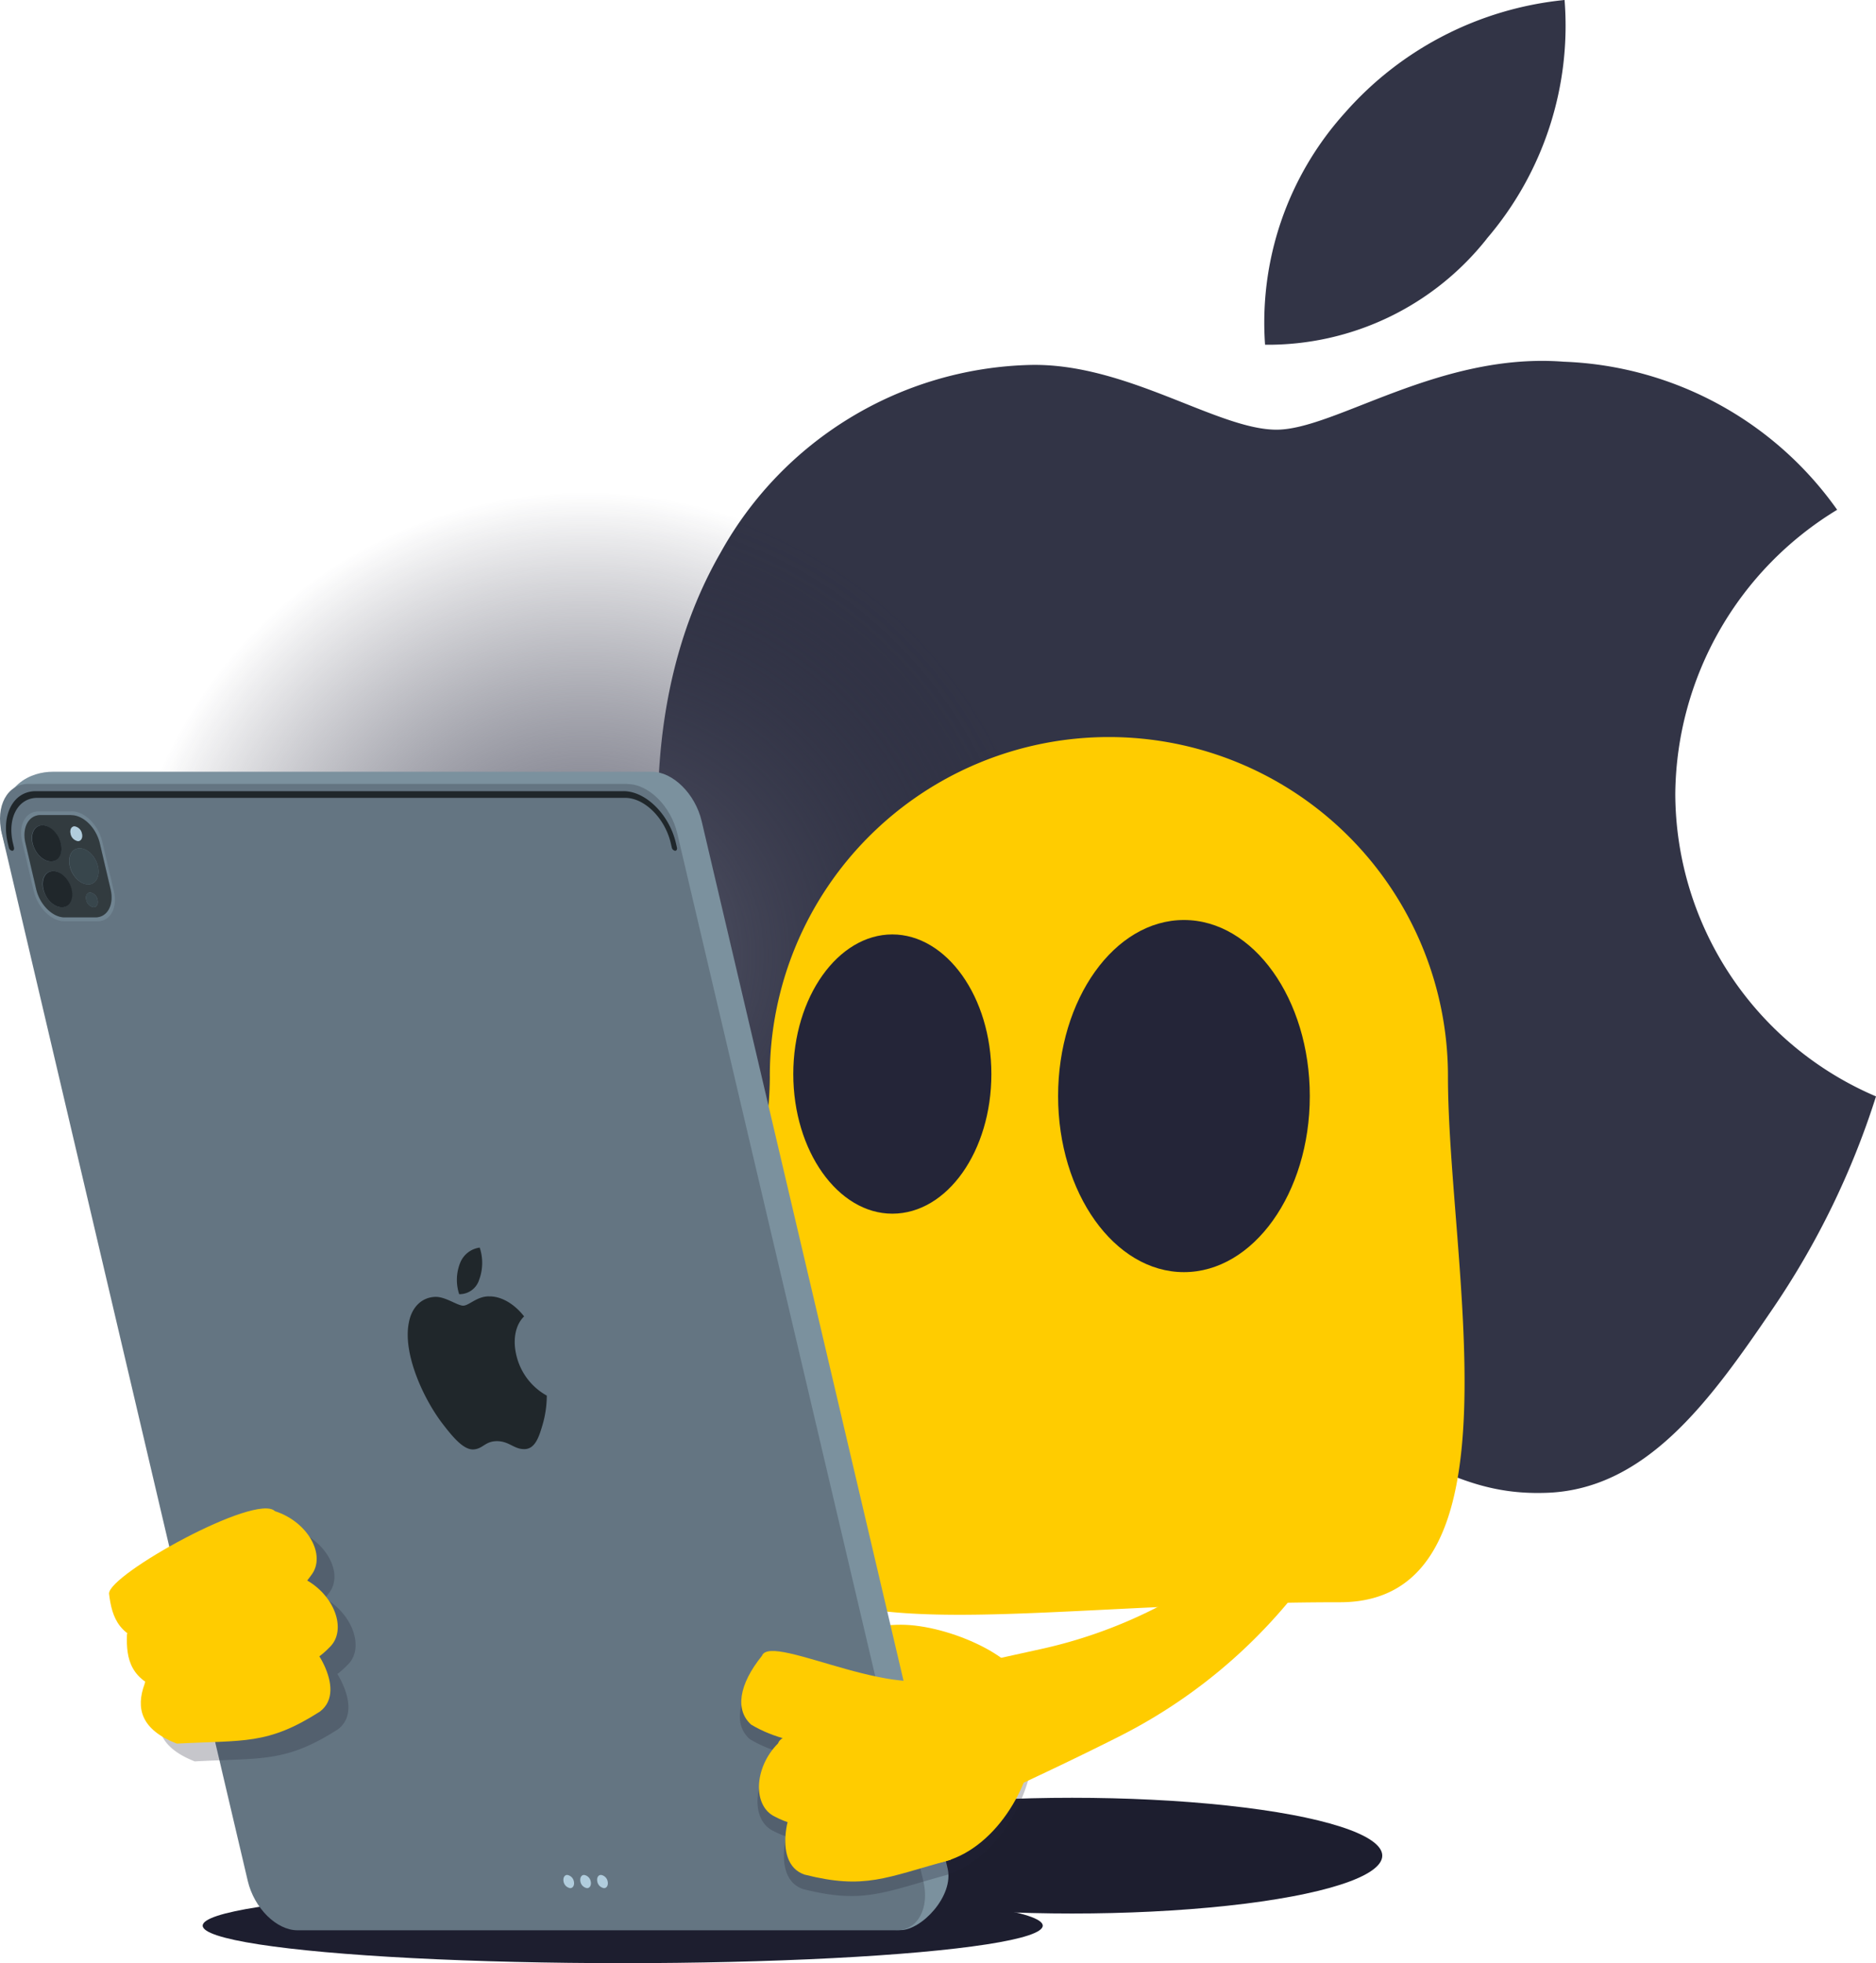<svg xmlns="http://www.w3.org/2000/svg" xmlns:xlink="http://www.w3.org/1999/xlink" width="427.125" height="446.979" viewBox="0 0 427.125 446.979">
  <defs>
    <radialGradient id="radial-gradient" cx="0.5" cy="0.5" r="0.5" gradientUnits="objectBoundingBox">
      <stop offset="0" stop-color="#5f6172"/>
      <stop offset="1" stop-color="#242538" stop-opacity="0"/>
    </radialGradient>
  </defs>
  <g id="Layer_2" data-name="Layer 2" transform="translate(0 0)">
    <g id="Ñëîé_1" data-name="Ñëîé 1" transform="translate(0 0)">
      <path id="globalnav_apple_image_cxwwnrj0urau_large" data-name="globalnav apple image  cxwwnrj0urau large" d="M319.212,97.833c-13.435,0-34.268-15.291-56.192-14.737a82.92,82.92,0,0,0-70.383,42.741c-30.028,52.179-7.734,129.154,21.53,171.533,14.367,20.631,31.321,43.849,53.8,43.11,21.555-.924,29.658-14.006,55.823-14.006s33.344,14.006,56.192,13.435c23.218-.369,37.954-20.992,52.137-41.825a185.085,185.085,0,0,0,23.587-48.45,75.153,75.153,0,0,1-45.7-68.905,76.471,76.471,0,0,1,36.854-64.657,79.771,79.771,0,0,0-62.238-33.714C356.251,80.149,332.479,97.833,319.212,97.833Zm47.863-43.479A74.472,74.472,0,0,0,384.8,0a76.614,76.614,0,0,0-50.113,25.8,71.273,71.273,0,0,0-18.079,52.691,63.523,63.523,0,0,0,50.483-24.133" transform="translate(-28.58 0)" fill="#323446"/>
      <circle id="Ellipse_218" data-name="Ellipse 218" cx="106.465" cy="106.465" r="106.465" transform="translate(26.8 111.159)" fill="url(#radial-gradient)"/>
      <path id="Path_9529" data-name="Path 9529" d="M207.215,277.052c0,29.07-20.875,96.019,5.324,115.769,20.48,12.6,63.607,4.022,124.485,4.022,42.6,0,24.586-77.2,24.586-119.791a77.2,77.2,0,1,0-154.4,0" transform="translate(-31.941 -32.037)" fill="#fc0"/>
      <path id="Path_9530" data-name="Path 9530" d="M304.021,249.46c-15.811,0-28.65,18.012-28.65,40.087s12.839,40.087,28.65,40.087,28.659-18,28.659-40.087S319.824,249.46,304.021,249.46Zm-66.395,3.283c-12.369,0-22.546,14.275-22.546,31.791s10.177,31.791,22.546,31.791c12.528,0,22.554-14.275,22.554-31.791s-10.194-31.791-22.571-31.791Z" transform="translate(-34.465 -39.989)" fill="#242538" fill-rule="evenodd"/>
      <ellipse id="Ellipse_219" data-name="Ellipse 219" cx="70.618" cy="13.175" rx="70.618" ry="13.175" transform="translate(173.478 409.327)" fill="#1d1e2f"/>
      <ellipse id="Ellipse_220" data-name="Ellipse 220" cx="95.633" cy="8.54" rx="95.633" ry="8.54" transform="translate(46.146 429.899)" fill="#1d1e2f"/>
      <path id="Path_9531" data-name="Path 9531" d="M268.235,454.9c0,6.625-16.794,9.64-27.786,9.64s-19.96-5.366-19.96-11.991,8.934-12,19.96-12S268.235,448.275,268.235,454.9Z" transform="translate(-35.332 -70.622)" fill="#fc0"/>
      <path id="Path_9532" data-name="Path 9532" d="M148.446,209.26H12.055C7.243,209.26.047,212.023.3,222.7l61.692,236.29c1.461,6.214,6.541,11.252,11.344,11.252L205.067,473c4.811,0,12.184-7.8,10.723-14.015l-56-238.474c-1.461-6.214-6.541-11.252-11.344-11.252" transform="translate(-0.034 -33.545)" fill="#7b919e"/>
      <path id="Path_9533" data-name="Path 9533" d="M142.847,212.55H6.455c-4.811,0-7.557,5.038-6.063,11.252l56,238.516c1.461,6.214,6.541,11.252,11.353,11.252H204.128c4.811,0,7.557-5.038,6.071-11.252L154.191,223.844c-1.461-6.214-6.533-11.252-11.344-11.252" transform="translate(0.016 -34.073)" fill="#647582"/>
      <path id="Path_9534" data-name="Path 9534" d="M129,349.386c-2.737,0-4.518,2.116-5.827,2.116s-3.972-2-6.214-2H116.8c-3.04.1-5.324,2.3-5.987,5.769-1.486,7.037,3.283,17.432,7.683,23.15,2.116,2.746,4.585,5.819,6.877,5.819h.1c2.225-.126,2.653-1.889,5.382-1.889s3.879,1.814,6.155,1.814h.143c2.41-.05,3.3-2.838,4.115-5.651a23.973,23.973,0,0,0,.932-6.533,14.149,14.149,0,0,1-6.953-9.3c-.84-3.585-.134-6.885,1.789-8.733-2.141-2.746-4.937-4.434-7.557-4.551h-.512m-2.091-11.109a5.584,5.584,0,0,0-4.408,3.485,10.454,10.454,0,0,0-.218,7.112h.076A4.652,4.652,0,0,0,126.8,345.6a11.009,11.009,0,0,0,.118-7.339" transform="translate(-17.707 -54.224)" fill="#20272b"/>
      <path id="Path_9535" data-name="Path 9535" d="M15.6,244.136c-2.729,0-5.626-2.863-6.457-6.407L6.691,227.275c-.84-3.544.714-6.407,3.451-6.407h7.02c2.737,0,5.634,2.863,6.466,6.407L26.1,237.73c.84,3.544-.714,6.407-3.451,6.407H15.6M17.221,220H9.663c-2.947,0-4.618,3.09-3.72,6.9L8.58,238.133c.9,3.812,4.014,6.9,6.961,6.9H23.1c2.956,0,4.627-3.09,3.728-6.9l-2.645-11.26c-.9-3.812-4.014-6.9-6.969-6.9" transform="translate(-0.901 -35.262)" fill="#708491"/>
      <path id="Path_9536" data-name="Path 9536" d="M22.356,241.992a2.049,2.049,0,0,1-1.679-1.679c-.218-.932.185-1.679.9-1.679a2.032,2.032,0,0,1,1.679,1.679c.218.915-.193,1.679-.9,1.679m-7.263,0c-1.763,0-3.619-1.847-4.2-4.114s.462-4.123,2.225-4.123,3.619,1.839,4.156,4.123-.462,4.114-2.225,4.114m6.037-5.206c-1.755,0-3.627-1.847-4.156-4.123s.5-4.106,2.259-4.106,3.627,1.839,4.156,4.123-.453,4.123-2.217,4.123m-2.318-9.875a2.049,2.049,0,0,1-1.679-1.679c-.218-.924.185-1.679.9-1.679a2.049,2.049,0,0,1,1.679,1.679c.218.924-.185,1.679-.9,1.679m-6.163,4.652c-1.763,0-3.627-1.839-4.2-4.123s.453-4.115,2.217-4.115,3.627,1.847,4.2,4.115-.462,4.123-2.217,4.123M17.309,221H10.3c-2.737,0-4.291,2.863-3.451,6.407L9.29,237.895c.84,3.544,3.728,6.407,6.457,6.407h7.028c2.737,0,4.282-2.863,3.451-6.407L23.775,227.44c-.84-3.544-3.728-6.407-6.466-6.407" transform="translate(-1.048 -35.427)" fill="#323b3f"/>
      <path id="Path_9537" data-name="Path 9537" d="M11.039,223.78c-1.763,0-2.754,1.847-2.217,4.114s2.393,4.123,4.2,4.123,2.754-1.839,2.217-4.123-2.393-4.114-4.2-4.114" transform="translate(-1.378 -35.873)" fill="#20272b"/>
      <path id="Path_9538" data-name="Path 9538" d="M21.139,230c-1.755,0-2.754,1.839-2.217,4.123s2.4,4.123,4.156,4.123,2.754-1.847,2.217-4.123S22.9,230,21.139,230" transform="translate(-2.997 -36.87)" fill="#38464c"/>
      <path id="Path_9539" data-name="Path 9539" d="M20.017,224.07c-.714,0-1.117.747-.9,1.679a2.049,2.049,0,0,0,1.679,1.679c.714,0,1.117-.747.9-1.679a2.049,2.049,0,0,0-1.679-1.679" transform="translate(-3.042 -35.919)" fill="#b1cddd"/>
      <path id="Path_9540" data-name="Path 9540" d="M24.237,242c-.714,0-1.117.739-.9,1.679a2.049,2.049,0,0,0,1.679,1.679c.705,0,1.117-.747.9-1.679A2.032,2.032,0,0,0,24.237,242" transform="translate(-3.719 -38.794)" fill="#38464c"/>
      <path id="Path_9541" data-name="Path 9541" d="M13.958,236.2c-1.763,0-2.754,1.839-2.225,4.123s2.393,4.115,4.2,4.115,2.763-1.847,2.225-4.115S15.755,236.2,14,236.2" transform="translate(-1.845 -37.864)" fill="#20272b"/>
      <path id="Path_9542" data-name="Path 9542" d="M153.623,508.39c-.638,0-1,.672-.84,1.495a1.831,1.831,0,0,0,1.511,1.511c.647,0,1.008-.672.84-1.511a1.831,1.831,0,0,0-1.52-1.495m3.846,0c-.638,0-1,.672-.84,1.495a1.831,1.831,0,0,0,1.511,1.511c.647,0,1.016-.672.84-1.511a1.831,1.831,0,0,0-1.52-1.495m3.854,0c-.647,0-1.008.672-.84,1.495a1.839,1.839,0,0,0,1.52,1.511c.647,0,1.008-.672.84-1.511a1.831,1.831,0,0,0-1.511-1.495" transform="translate(-24.472 -81.497)" fill="#b1cddd"/>
      <path id="Path_9543" data-name="Path 9543" d="M142.232,214.53H8.368c-5.038,0-7.885,5.29-6.356,11.8h0l.244,1.008a.924.924,0,0,0,.764.764c.327,0,.5-.344.4-.764l-.235-1.008h0C1.86,220.66,4.337,216.05,8.72,216.05H142.593c4.383,0,9.027,4.61,10.362,10.278h0l.235,1.008a.94.94,0,0,0,.764.764c.327,0,.512-.344.411-.764l-.235-1.008h0c-1.528-6.508-6.869-11.8-11.9-11.8" transform="translate(-0.243 -34.39)" fill="#20272b"/>
      <path id="Path_9545" data-name="Path 9545" d="M267.58,468.588c0-12.948-8.1-17.348-20.153-17.348-4.425,0-6.289,4.383-9.522,7.1-13.318-1.008-31.069-9.85-32.622-5.7-5.357,6.65-6.079,12.427-2.443,15.669a29.692,29.692,0,0,0,7.121,3.04,2.359,2.359,0,0,0-1,1.176c-5.584,5.609-5.786,14.342-.705,16.718a19.317,19.317,0,0,0,2.872,1.226c-1.041,4.585-.84,10.4,3.863,11.982,13.771,3.476,18.4.689,33.218-3.359l.076-.067C259.317,495.122,267.58,481.108,267.58,468.588Z" transform="translate(-32.141 -72.336)" fill="#242538" fill-rule="evenodd" opacity="0.26"/>
      <path id="Path_9546" data-name="Path 9546" d="M249.976,451.566c-10.152,9.942-42.17-8.439-44.294-2.8-5.357,6.65-6.088,12.419-2.452,15.669,10.362,6.18,23.973,5.34,38.912,1.73C249.993,462.81,251.84,457.721,249.976,451.566Z" transform="translate(-32.204 -71.763)" fill="#fc0"/>
      <path id="Path_9547" data-name="Path 9547" d="M252.3,471.362c-1.831-3.947-40.347-5.156-42.17.588-5.584,5.6-5.786,14.342-.705,16.71,10.631,5.643,22.411-.7,38.139-2.015C254.993,481.673,254.245,476.517,252.3,471.362Z" transform="translate(-32.972 -75.025)" fill="#fc0"/>
      <path id="Path_9548" data-name="Path 9548" d="M253.183,485.761c-1.755-3.972-30.615-1.427-36.9.638-2.024.571-6.944,15.266,1.016,17.953,13.771,3.476,18.4.689,33.218-3.359C257.231,495.367,256.886,490.413,253.183,485.761Z" transform="translate(-34.119 -77.535)" fill="#fc0"/>
      <path id="Path_9549" data-name="Path 9549" d="M84.617,445.429c3.9-3.7,1.335-11.42-5.139-15.182.327-.395.647-.84.949-1.234,3.426-4.434-.739-12.117-8.271-14.544C67.9,410.2,34.2,428.9,34.37,433.237c.42,3.544,1.276,6.835,4.2,9a.932.932,0,0,0-.092.311c-.151,4.148.319,8.061,4.2,10.748a1.276,1.276,0,0,0-.16.487c-2.057,5.576-.84,10.4,7.322,13.6,15.35-.84,20.615.353,32.589-7.3,3.972-2.989,2.318-8.565-.118-12.6a18.524,18.524,0,0,0,2.309-2.066Z" transform="translate(-5.496 -66.34)" fill="#242538" fill-rule="evenodd" opacity="0.26"/>
      <path id="Path_9550" data-name="Path 9550" d="M34.405,440.572c.5-4.316,36.661-17.634,40.2-12.763,7.07,3.56,10.018,11.756,5.945,15.644-8.3,8.708-21.488,6.415-36.829,10.118C35.119,451.236,34.2,446.105,34.405,440.572Z" transform="translate(-5.498 -68.41)" fill="#fc0"/>
      <path id="Path_9551" data-name="Path 9551" d="M29.55,428.416c-.176-4.341,33.521-23.041,37.786-18.776,7.557,2.435,11.705,10.076,8.271,14.544-6.869,9.883-20.253,9.64-34.839,15.652C31.884,438.853,30.2,433.924,29.55,428.416Z" transform="translate(-4.724 -65.566)" fill="#fc0"/>
      <path id="Path_9552" data-name="Path 9552" d="M39.033,454.482c.4-4.324,28.592-11.025,35.208-11.042,2.1-.1,11.4,12.293,4.7,17.348-11.974,7.65-17.239,6.466-32.58,7.289C38.219,464.9,36.976,460.057,39.033,454.482Z" transform="translate(-6.104 -71.085)" fill="#fc0"/>
      <path id="Path_9553" data-name="Path 9553" d="M272.748,464.69c0,12.948-8.834,27.483-20.4,30.775-17.5,4.988-21.521-11.756-21.521-24.679,0-7.952,6.155-11.756,11.756-15.954,3.535-2.662,5.357-7.482,10-7.482C264.645,447.325,272.748,451.725,272.748,464.69Z" transform="translate(-36.99 -71.712)" fill="#fc0"/>
      <path id="Path_9554" data-name="Path 9554" d="M268.247,440.461l10.144-2.234a109.454,109.454,0,0,0,48.7-24.444l.3-.26,25.334-22.4.1,10.555L342.9,416.857a121.126,121.126,0,0,1-46.418,41.212c-17.894,9.035-36.367,17.2-36.367,17.2Z" transform="translate(-41.683 -62.698)" fill="#fc0"/>
    </g>
  </g>
</svg>
